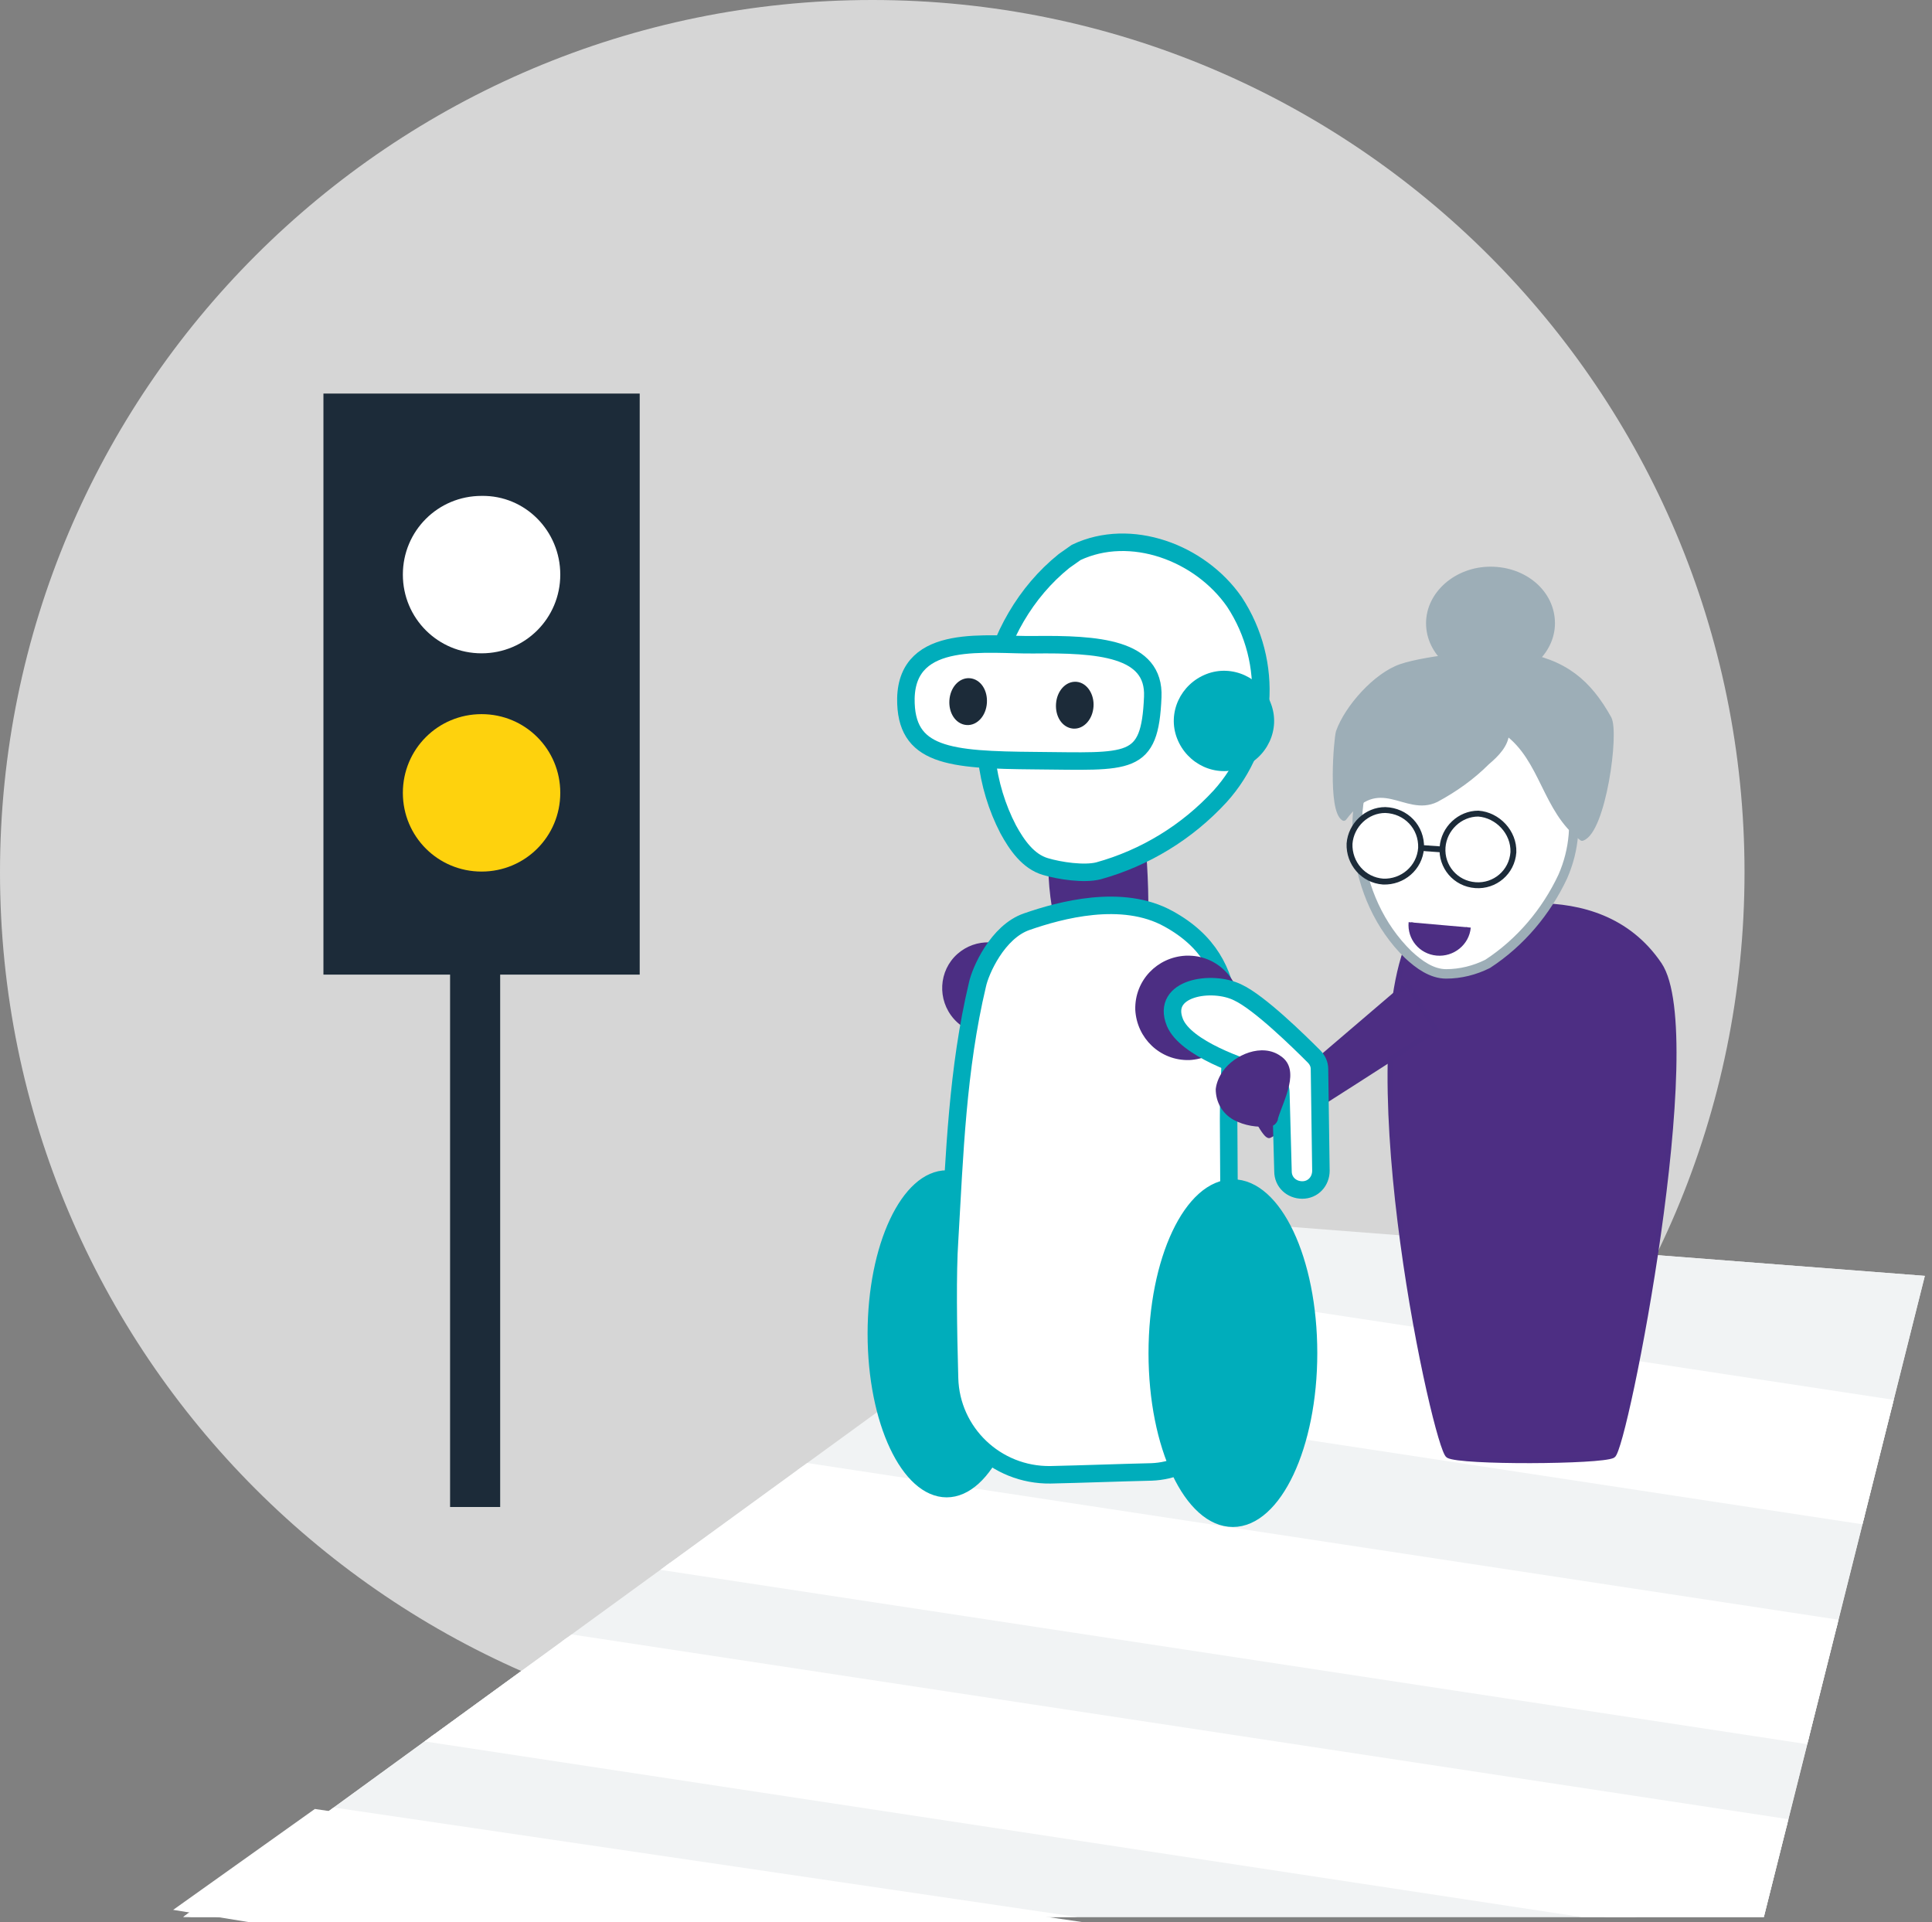 <?xml version="1.0" encoding="utf-8"?>
<!-- Generator: Adobe Illustrator 24.3.0, SVG Export Plug-In . SVG Version: 6.00 Build 0)  -->
<svg version="1.1" id="Layer_1" xmlns="http://www.w3.org/2000/svg" xmlns:xlink="http://www.w3.org/1999/xlink" x="0px" y="0px"
	 width="270px" height="268.6px" viewBox="0 0 270 268.6" style="enable-background:new 0 0 270 268.6;" xml:space="preserve">
<rect x="0" y="0" width="270" height="268.6" fill="#808080" stroke="none"/>
<style type="text/css">
	.st0{fill:#00ACBB;}
	.st1{fill:#4C2E83;}
	.st2{fill:none;stroke:#4C2E83;stroke-width:0.747;stroke-miterlimit:10;}
	.st3{fill:none;stroke:#1C2B39;stroke-width:3.623;stroke-linecap:round;stroke-linejoin:round;}
	.st4{fill:#1C2B39;}
	.st5{fill:none;stroke:#1C2B39;stroke-width:2.445;stroke-linecap:round;stroke-linejoin:round;}
	.st6{fill:#FFFFFF;}
	.st7{fill:none;stroke:#1C2B39;stroke-miterlimit:10;}
	.st8{fill:#FED20D;}
	.st9{fill:none;stroke:#4C2E83;stroke-width:0.504;stroke-miterlimit:10;}
	.st10{fill:none;stroke:#00ADBB;stroke-width:3.266;stroke-miterlimit:10;}
	.st11{fill:#231F20;}
	.st12{fill:none;stroke:#00ADBB;stroke-width:2.93;stroke-miterlimit:10;}
	.st13{fill:#00ADBB;}
	.st14{fill:#ECF7F8;}
	.st15{fill:none;stroke:#4C2E83;stroke-width:0.837;stroke-miterlimit:10;}
	.st16{fill:none;stroke:#00ADBB;stroke-width:3.703;stroke-linecap:round;stroke-linejoin:round;}
	.st17{fill:#F1F3F4;}
	.st18{fill:#D6D6D6;}
	.st19{clip-path:url(#SVGID_2_);fill:none;stroke:#FFFFFF;stroke-width:1.172;stroke-miterlimit:10;}
	.st20{clip-path:url(#SVGID_4_);fill:#FFFFFF;}
	.st21{clip-path:url(#SVGID_6_);fill:none;stroke:#FFFFFF;stroke-width:1.172;stroke-miterlimit:10;}
	.st22{clip-path:url(#SVGID_8_);fill:#FFFFFF;}
	.st23{clip-path:url(#SVGID_10_);fill:none;stroke:#FFFFFF;stroke-width:1.172;stroke-miterlimit:10;}
	.st24{clip-path:url(#SVGID_12_);fill:#FFFFFF;}
	.st25{clip-path:url(#SVGID_14_);fill:none;stroke:#FFFFFF;stroke-width:1.172;stroke-miterlimit:10;}
	.st26{fill:none;stroke:#4C2E83;stroke-width:0.377;stroke-miterlimit:10;}
	.st27{fill:none;stroke:#4C2E83;stroke-width:0.263;stroke-miterlimit:10;}
	.st28{fill:none;stroke:#00ADBB;stroke-width:1.305;stroke-linejoin:round;}
	.st29{fill:none;stroke:#00ADBB;stroke-width:2.445;stroke-miterlimit:10;}
	.st30{fill:none;stroke:#00ADBB;stroke-width:1.387;stroke-linejoin:round;}
	.st31{fill:none;stroke:#1C2B39;stroke-width:1.242;stroke-miterlimit:10;}
	.st32{fill:#4D2E83;}
	.st33{fill:none;stroke:#4C2E83;stroke-width:0.717;stroke-miterlimit:10;}
	.st34{fill:none;stroke:#9DAEB7;stroke-width:1.321;stroke-miterlimit:10;}
	.st35{fill:#9DAEB7;}
	.st36{fill:none;stroke:#9DAEB7;stroke-width:0.815;stroke-linecap:round;stroke-linejoin:round;}
	.st37{fill:none;stroke:#1C2B39;stroke-width:0.821;stroke-miterlimit:10;}
	.st38{fill:none;stroke:#4C2E83;stroke-width:0.689;stroke-miterlimit:10;}
	.st39{fill:none;stroke:#4C2E83;stroke-width:0.287;stroke-miterlimit:10;}
	.st40{fill:#FFD620;}
	.st41{fill:none;stroke:#4C2E83;stroke-width:0.411;stroke-miterlimit:10;}
	.st42{fill:none;stroke:#00ADBB;stroke-width:3.107;stroke-miterlimit:10;}
	.st43{fill:none;stroke:#1C2B39;stroke-width:2.876;stroke-linecap:round;stroke-linejoin:round;}
	.st44{fill:none;stroke:#9DAEB7;stroke-width:1.048;stroke-linecap:round;stroke-linejoin:round;}
	.st45{fill:none;}
	.st46{fill:none;stroke:#4C2E83;stroke-width:0.498;stroke-miterlimit:10;}
	.st47{fill:#F2F4F7;}
	.st48{fill:#F7F9F9;}
</style>
<g>
	<path id="Path_726_1_" class="st17" d="M160.3,169.9l108.7,8.4l-22.5,89.6H25.6L160.3,169.9z"/>
	<path id="Path_727" class="st18" d="M121.9,243.8c67.3,0,121.9-54.6,121.9-121.9S189.2,0,121.9,0S0,54.6,0,121.9
		S54.6,243.8,121.9,243.8L121.9,243.8"/>
	<g>
		<g>
			<path id="Path_726" class="st17" d="M160.3,169.9l108.7,8.4l-22.5,89.6H25.6L160.3,169.9z"/>
		</g>
		<g>
			<defs>
				<polygon id="SVGID_1_" points="160.3,169.9 269,178.3 246.5,267.9 25.6,267.9 				"/>
			</defs>
			<clipPath id="SVGID_2_">
				<use xlink:href="#SVGID_1_"  style="overflow:visible;"/>
			</clipPath>
			<path id="Path_506" class="st19" d="M24.2,266.9l102.9,16.6l159.4,5L44,252.8L24.2,266.9z"/>
		</g>
		<g>
			<defs>
				<polygon id="SVGID_3_" points="160.3,169.9 269,178.3 246.5,267.9 25.6,267.9 				"/>
			</defs>
			<clipPath id="SVGID_4_">
				<use xlink:href="#SVGID_3_"  style="overflow:visible;"/>
			</clipPath>
			<path id="Path_507" class="st20" d="M59.8,241.5l-0.9,1.2l170.2,25.9h36v-11.4L77.8,228.7L59.8,241.5z"/>
		</g>
		<g>
			<defs>
				<polygon id="SVGID_5_" points="160.3,169.9 269,178.3 246.5,267.9 25.6,267.9 				"/>
			</defs>
			<clipPath id="SVGID_6_">
				<use xlink:href="#SVGID_5_"  style="overflow:visible;"/>
			</clipPath>
			<path id="Path_508" class="st21" d="M59.8,241.5l-0.9,1.2L304.6,280l11.7-15.1L77.9,228.7L59.8,241.5z"/>
		</g>
		<g>
			<defs>
				<polygon id="SVGID_7_" points="160.3,169.9 269,178.3 246.5,267.9 25.6,267.9 				"/>
			</defs>
			<clipPath id="SVGID_8_">
				<use xlink:href="#SVGID_7_"  style="overflow:visible;"/>
			</clipPath>
			<path id="Path_509" class="st22" d="M91.7,218.7L265,245v-16.9l-153.8-23.3L91.7,218.7z"/>
		</g>
		<g>
			<defs>
				<polygon id="SVGID_9_" points="160.3,169.9 269,178.3 246.5,267.9 25.6,267.9 				"/>
			</defs>
			<clipPath id="SVGID_10_">
				<use xlink:href="#SVGID_9_"  style="overflow:visible;"/>
			</clipPath>
			<path id="Path_510" class="st23" d="M91.7,218.7l236.8,36l11.7-15.1l-229-34.8L91.7,218.7z"/>
		</g>
		<g>
			<defs>
				<polygon id="SVGID_11_" points="160.3,169.9 269,178.3 246.5,267.9 25.6,267.9 				"/>
			</defs>
			<clipPath id="SVGID_12_">
				<use xlink:href="#SVGID_11_"  style="overflow:visible;"/>
			</clipPath>
			<path id="Path_511" class="st24" d="M128.5,192.4L265,213.1v-16.9l-116.9-17.8L128.5,192.4z"/>
		</g>
		<g>
			<defs>
				<polygon id="SVGID_13_" points="160.3,169.9 269,178.3 246.5,267.9 25.6,267.9 				"/>
			</defs>
			<clipPath id="SVGID_14_">
				<use xlink:href="#SVGID_13_"  style="overflow:visible;"/>
			</clipPath>
			<path id="Path_512" class="st25" d="M148.1,178.5l-19.5,13.9l226.2,34.4l11.7-15.1L148.1,178.5z"/>
		</g>
	</g>
	<path id="Path_505" class="st6" d="M24.2,266.9l10.5,1.7h116.5L44,252.8L24.2,266.9z"/>
	<rect id="Rectangle_485" x="62.9" y="118.4" class="st4" width="7" height="92.2"/>
	<rect id="Rectangle_486" x="45.2" y="55" class="st4" width="44.2" height="81.2"/>
	<path id="Path_513" class="st6" d="M78.3,80.3c0,6.1-4.9,11-11,11s-11-4.9-11-11s4.9-11,11-11l0,0C73.4,69.2,78.3,74.2,78.3,80.3
		L78.3,80.3"/>
	<path id="Path_514" class="st8" d="M78.3,110.8c0,6.1-4.9,11-11,11s-11-4.9-11-11s4.9-11,11-11l0,0
		C73.4,99.8,78.3,104.7,78.3,110.8L78.3,110.8"/>
	<path id="Path_515" class="st1" d="M146.8,118.5c-0.3,3.7,0.1,7.3,0.9,10.9c2.7,0.1,11.9-0.2,12.4-0.7c0.4-0.4,0.1-8-0.2-10.5
		C156.9,117.9,146.8,118.5,146.8,118.5"/>
	<path id="Path_516" class="st26" d="M146.8,118.5c-0.3,3.7,0.1,7.3,0.9,10.9c2.7,0.1,11.9-0.2,12.4-0.7c0.4-0.4,0.1-8-0.2-10.5
		C156.9,117.9,146.8,118.5,146.8,118.5z"/>
	<path id="Path_517" class="st1" d="M142.3,142.8c-2.6,2.3-6.6,2.1-8.9-0.5c-2.3-2.6-2.1-6.6,0.5-8.9c2.5-2.2,6.3-2.1,8.6,0.3
		C145,136.3,144.9,140.4,142.3,142.8"/>
	<path id="Path_518" class="st27" d="M142.3,142.8c-2.6,2.3-6.6,2.1-8.9-0.5c-2.3-2.6-2.1-6.6,0.5-8.9c2.5-2.2,6.3-2.1,8.6,0.3
		C145,136.3,144.9,140.4,142.3,142.8z"/>
	<path id="Path_519" class="st13" d="M142.7,186.4c0,12.2-4.7,22.2-10.4,22.2s-10.4-9.9-10.4-22.2s4.7-22.2,10.4-22.2
		C138,164.2,142.7,174.1,142.7,186.4"/>
	<path id="Path_520" class="st28" d="M142.7,186.4c0,12.2-4.7,22.2-10.4,22.2s-10.4-9.9-10.4-22.2s4.7-22.2,10.4-22.2
		C138,164.2,142.7,174.1,142.7,186.4z"/>
	<path id="Path_521" class="st6" d="M132.7,173.4c0.7-12.1,1.1-24,3.9-35.8c0.4-1.9,2.8-7.4,6.9-8.8c4.6-1.6,13.3-4,19.8-0.4
		c11.3,6.2,8.3,17.2,8.4,28.1c0.1,12.7,0.1,25.4,0,38.1c0,6-4.8,10.9-10.8,11.1c-4.4,0.1-9.5,0.3-14.1,0.4
		c-7.6,0.1-13.9-5.9-14.1-13.5C132.5,185.6,132.4,177.8,132.7,173.4"/>
	<path id="Path_522" class="st29" d="M132.7,173.4c0.7-12.1,1.1-24,3.9-35.8c0.4-1.9,2.8-7.4,6.9-8.8c4.6-1.6,13.3-4,19.8-0.4
		c11.3,6.2,8.3,17.2,8.4,28.1c0.1,12.7,0.1,25.4,0,38.1c0,6-4.8,10.9-10.8,11.1c-4.4,0.1-9.5,0.3-14.1,0.4
		c-7.6,0.1-13.9-5.9-14.1-13.5C132.5,185.6,132.4,177.8,132.7,173.4z"/>
	<path id="Path_523" class="st13" d="M183.4,189.1c0,13-5,23.6-11.1,23.6s-11.1-10.5-11.1-23.6s5-23.6,11.1-23.6
		S183.4,176,183.4,189.1"/>
	<path id="Path_524" class="st30" d="M183.4,189.1c0,13-5,23.6-11.1,23.6s-11.1-10.5-11.1-23.6s5-23.6,11.1-23.6
		S183.4,176,183.4,189.1z"/>
	<path id="Path_525" class="st6" d="M148.7,78.4c-10.8,8.7-14.2,25.2-7.8,37.5c1.2,2.2,2.8,4.5,5.2,5.2c2,0.6,5.4,1.1,7.4,0.6
		c6.5-1.8,12.4-5.4,17-10.4c6.8-7.5,7.6-18.7,2-27.2c-4.8-6.9-14.5-10.5-22.1-6.9L148.7,78.4z"/>
	<path id="Path_526" class="st29" d="M148.7,78.4c-10.8,8.7-14.2,25.2-7.8,37.5c1.2,2.2,2.8,4.5,5.2,5.2c2,0.6,5.4,1.1,7.4,0.6
		c6.5-1.8,12.4-5.4,17-10.4c6.8-7.5,7.6-18.7,2-27.2c-4.8-6.9-14.5-10.5-22.1-6.9L148.7,78.4z"/>
	<path id="Path_527" class="st13" d="M177.6,98.3c1.4,3.6-0.5,7.6-4.1,9s-7.6-0.5-9-4.1s0.5-7.6,4.1-9l0,0
		C172.2,92.8,176.3,94.7,177.6,98.3"/>
	<path id="Path_528" class="st6" d="M144.7,106.3c13.2,0.1,16,0.9,16.4-8.9c0.3-6.9-7.7-7.4-16.6-7.3c-6.4,0.1-17.7-1.8-17.9,7.5
		C126.5,105.7,132.6,106.2,144.7,106.3"/>
	<path id="Path_529" class="st29" d="M144.7,106.3c13.2,0.1,16,0.9,16.4-8.9c0.3-6.9-7.7-7.4-16.6-7.3c-6.4,0.1-17.7-1.8-17.9,7.5
		C126.5,105.7,132.6,106.2,144.7,106.3z"/>
	<path id="Path_530" class="st4" d="M137.3,98.2c-0.1,1.5-1.1,2.6-2.2,2.5s-1.9-1.3-1.8-2.8s1.1-2.6,2.2-2.5S137.4,96.7,137.3,98.2"
		/>
	<path id="Path_531" class="st31" d="M137.3,98.2c-0.1,1.5-1.1,2.6-2.2,2.5s-1.9-1.3-1.8-2.8s1.1-2.6,2.2-2.5S137.4,96.7,137.3,98.2
		z"/>
	<path id="Path_532" class="st4" d="M152.2,98.7c-0.1,1.5-1.1,2.6-2.2,2.5s-1.9-1.3-1.8-2.8s1.1-2.6,2.2-2.5S152.3,97.3,152.2,98.7"
		/>
	<path id="Path_533" class="st31" d="M152.2,98.7c-0.1,1.5-1.1,2.6-2.2,2.5s-1.9-1.3-1.8-2.8s1.1-2.6,2.2-2.5S152.3,97.3,152.2,98.7
		z"/>
	<path id="Path_534" class="st32" d="M197.2,131c-8.3,18.3,3.5,71.4,5.2,72.4s21.3,0.9,23,0s13.1-58.8,6.5-68.6
		c-8.8-13-26.8-6.7-29-6.7S197.2,131,197.2,131"/>
	<path id="Path_535" class="st33" d="M197.2,131c-8.3,18.3,3.5,71.4,5.2,72.4s21.3,0.9,23,0s13.1-58.8,6.5-68.6
		c-8.8-13-26.8-6.7-29-6.7S197.2,131,197.2,131z"/>
	<path id="Path_536" class="st6" d="M193.4,102.6c-6.1,9.4-4.6,23,3.4,30.8c1.5,1.4,3.3,2.7,5.3,2.7s4-0.5,5.8-1.4
		c4.6-3,8.2-7.3,10.5-12.2c3.3-7.5,1.2-16.3-5.2-21.5c-5.4-4.1-13.8-4.5-18.8,0.2L193.4,102.6z"/>
	<path id="Path_537" class="st34" d="M193.4,102.6c-6.1,9.4-4.6,23,3.4,30.8c1.5,1.4,3.3,2.7,5.3,2.7s4-0.5,5.8-1.4
		c4.6-3,8.2-7.3,10.5-12.2c3.3-7.5,1.2-16.3-5.2-21.5c-5.4-4.1-13.8-4.5-18.8,0.2L193.4,102.6z"/>
	<path id="Path_538" class="st35" d="M212.2,91.5c-3.6-0.5-12.9,0.5-16.4,1.7s-7.5,5.7-8.7,9.1c-0.3,1-1.1,10.8,0.7,12
		c5-6.7,8.6-0.5,12.9-2.6c2.6-1.4,5-3.1,7.1-5.2c1.3-1.1,2.7-2.5,2.7-4.2c5.2,3.8,5.4,10.9,10.6,14.8c2.9-1,4.8-14.7,3.7-16.7
		C222,95.4,218.7,92.5,212.2,91.5"/>
	<path id="Path_539" class="st36" d="M212.2,91.5c-3.6-0.5-12.9,0.5-16.4,1.7s-7.5,5.7-8.7,9.1c-0.3,1-1.1,10.8,0.7,12
		c5-6.7,8.6-0.5,12.9-2.6c2.6-1.4,5-3.1,7.1-5.2c1.3-1.1,2.7-2.5,2.7-4.2c5.2,3.8,5.4,10.9,10.6,14.8c2.9-1,4.8-14.7,3.7-16.7
		C222,95.4,218.7,92.5,212.2,91.5z"/>
	<path id="Path_540" class="st6" d="M198.6,118.5c-0.2,2.8-2.6,4.8-5.3,4.7c-2.8-0.2-4.8-2.6-4.7-5.3c0.2-2.6,2.4-4.7,5-4.7
		C196.5,113.3,198.7,115.6,198.6,118.5"/>
	<path id="Path_541" class="st37" d="M198.6,118.5c-0.2,2.8-2.6,4.8-5.3,4.7c-2.8-0.2-4.8-2.6-4.7-5.3c0.2-2.6,2.4-4.7,5-4.7
		C196.5,113.3,198.7,115.6,198.6,118.5z"/>
	<path id="Path_542" class="st6" d="M211.5,119.1c-0.2,2.8-2.6,4.8-5.3,4.6c-2.8-0.2-4.8-2.6-4.6-5.3c0.2-2.6,2.4-4.7,5-4.7
		C209.3,113.9,211.6,116.3,211.5,119.1"/>
	<path id="Path_543" class="st37" d="M211.5,119.1c-0.2,2.8-2.6,4.8-5.3,4.6c-2.8-0.2-4.8-2.6-4.6-5.3c0.2-2.6,2.4-4.7,5-4.7
		C209.3,113.9,211.6,116.3,211.5,119.1z"/>
	<path id="Path_544" class="st35" d="M216.9,87.1c0,4.1-3.9,7.5-8.6,7.5c-4.8,0-8.6-3.4-8.6-7.5s3.9-7.5,8.6-7.5
		C213.1,79.6,216.9,82.9,216.9,87.1"/>
	<path id="Path_545" class="st36" d="M216.9,87.1c0,4.1-3.9,7.5-8.6,7.5c-4.8,0-8.6-3.4-8.6-7.5s3.9-7.5,8.6-7.5
		C213.1,79.6,216.9,82.9,216.9,87.1z"/>
	<path id="Path_546" class="st32" d="M196.7,137.5l-17.9,15.3l-4.9-12.7l-3.2,6c0,0,5.7,13,6.7,12.6s23.3-14.8,23.3-14.8
		L196.7,137.5z"/>
	<path id="Path_547" class="st38" d="M196.7,137.5l-17.9,15.3l-4.9-12.7l-3.2,6c0,0,5.7,13,6.7,12.6s23.3-14.8,23.3-14.8
		L196.7,137.5z"/>
	<path id="Path_548" class="st1" d="M173.1,140.6c0.1,4-3,7.2-6.9,7.4c-4,0.1-7.2-3-7.4-6.9c-0.1-4,3-7.2,6.9-7.4c0.1,0,0.1,0,0.2,0
		C169.8,133.6,173.1,136.7,173.1,140.6"/>
	<path id="Path_549" class="st39" d="M173.1,140.6c0.1,4-3,7.2-6.9,7.4c-4,0.1-7.2-3-7.4-6.9c-0.1-4,3-7.2,6.9-7.4
		c0.1,0,0.1,0,0.2,0C169.8,133.6,173.1,136.7,173.1,140.6z"/>
	<path id="Path_550" class="st6" d="M173,138.7c3,1.4,8.5,6.8,10.6,8.9c0.5,0.5,0.8,1.1,0.8,1.8l0.2,14.2c0,1.5-1.1,2.7-2.6,2.7
		s-2.7-1.1-2.7-2.6l0,0l-0.3-11c0-1.1-0.8-2.1-1.9-2.5c-3.6-1-11.4-3.7-12.9-7.3C162.2,138,169.4,136.9,173,138.7"/>
	<path id="Path_551" class="st29" d="M173,138.7c3,1.4,8.5,6.8,10.6,8.9c0.5,0.5,0.8,1.1,0.8,1.8l0.2,14.2c0,1.5-1.1,2.7-2.6,2.7
		s-2.7-1.1-2.7-2.6l0,0l-0.3-11c0-1.1-0.8-2.1-1.9-2.5c-3.6-1-11.4-3.7-12.9-7.3C162.2,138,169.4,136.9,173,138.7z"/>
	<path id="Path_552" class="st32" d="M205.2,129.6c-0.2,2.2-2.2,3.8-4.4,3.6s-3.8-2.1-3.6-4.3"/>
	<path id="Path_553" class="st38" d="M205.2,129.6c-0.2,2.2-2.2,3.8-4.4,3.6s-3.8-2.1-3.6-4.3"/>
	<line id="Line_85" class="st37" x1="198.6" y1="118.5" x2="201.4" y2="118.7"/>
	<path id="Path_554" class="st1" d="M170.9,149.7c-0.5,0.7-0.9,1.6-1,2.5c0,1.8,0.9,3.4,2.5,4.3c1.5,0.8,3.3,1.1,5,0.9
		c0.3,0,0.6-0.1,0.8-0.3s0.4-0.5,0.4-0.8c0.8-2.6,3.2-6.8,0.4-8.7C176.4,145.7,172.5,147.4,170.9,149.7"/>
</g>
</svg>
